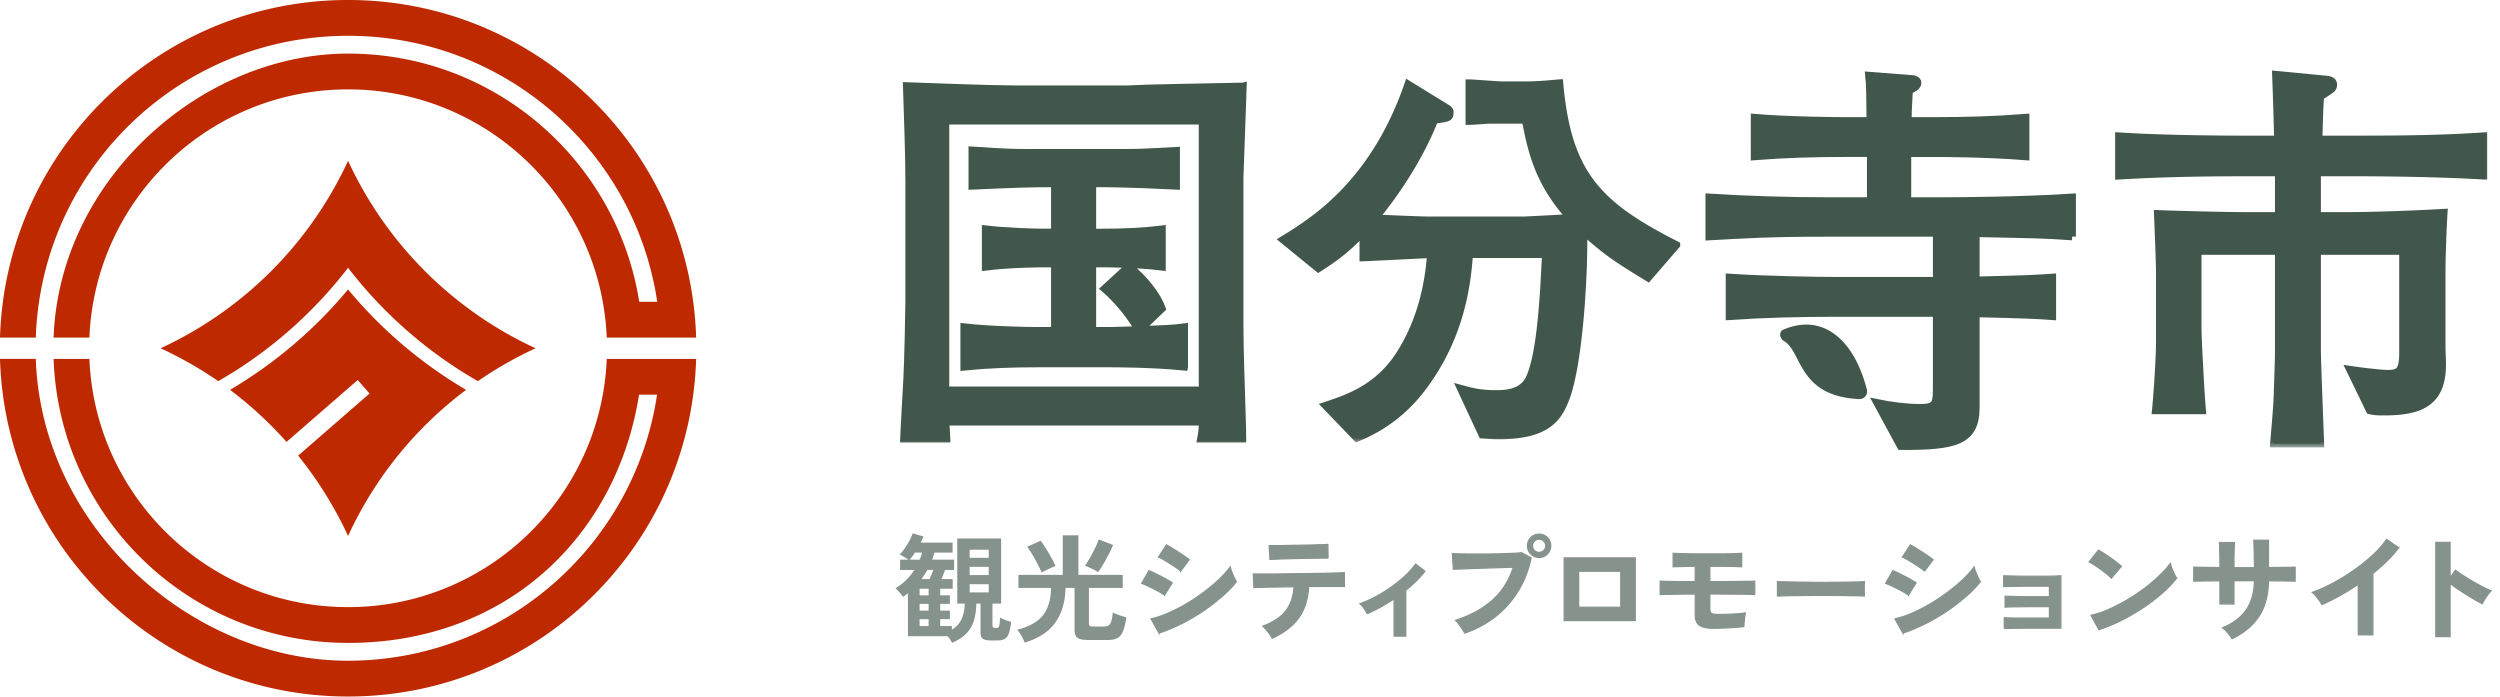 <svg width="201" height="56" fill="none" xmlns="http://www.w3.org/2000/svg"><path d="M12.911 28a30.823 30.823 0 0015.074-15.073A30.822 30.822 0 0043.058 28a31.011 31.011 0 00-4.636 2.644 35.31 35.31 0 01-10.437-9.115 35.31 35.31 0 01-10.438 9.115A31.006 31.006 0 0012.91 28zm5.585 3.344a36.346 36.346 0 009.489-8.073 36.05 36.05 0 009.488 8.073 30.75 30.75 0 00-9.488 11.745 31.106 31.106 0 00-4.014-6.456l5.74-4.993-.949-1.089-5.724 4.978a31.31 31.31 0 00-4.542-4.185zm9.489-28.466c12.615 0 23.053 9.286 24.857 21.389h-1.446C49.606 12.957 39.806 4.309 28 4.309c-11.807 0-23.24 10.142-23.691 22.835h2.878c.45-11.106 9.598-19.957 20.797-19.957 11.2 0 20.347 8.866 20.798 19.957h7.187C55.518 12.071 43.167 0 27.984 0 12.803 0 .451 12.071 0 27.144h2.878c.45-13.486 11.51-24.266 25.107-24.266zm20.797 25.978c-.45 11.106-9.597 19.957-20.797 19.957-11.2 0-20.347-8.85-20.798-19.957H4.309C4.76 41.549 15.182 51.69 27.984 51.69c12.803 0 21.607-8.649 23.396-19.958h1.447c-1.805 12.103-12.242 21.39-24.858 21.39S3.329 42.342 2.878 28.855H0C.451 43.913 12.802 56 27.985 56c15.182 0 27.533-12.071 27.984-27.144h-7.187z" fill="#BE2900"/><mask id="a" maskUnits="userSpaceOnUse" x="169.358" y="5" width="31" height="31" fill="#000"><path fill="#fff" d="M169.358 5h31v31h-31z"/><path d="M199.67 14.133c-4.327-.26-9.597-.26-9.988-.26h-3.383v3.481h2.342c2.278 0 5.596-.13 7.841-.26-.065.943-.163 3.61-.163 4.587v6.409l.033.91c.13 3.417-1.79 4.1-4.685 4.1-.488 0-.683 0-1.139-.098l-1.594-3.285c.651.097 2.407.325 3.026.325.943 0 1.236-.228 1.236-1.692v-8.166h-6.897v7.84c0 .944.163 4.946.26 7.646h-3.741c.162-1.887.26-3.025.293-3.969.032-1.073.097-2.765.097-3.48v-8.037h-6.506v5.986c0 1.009.097 2.636.162 3.84.033.65.098 1.854.195 2.992h-3.741c.195-1.952.326-4.717.326-5.433v-5.628c0-.748-.131-4.066-.163-4.75 1.659.065 5.433.163 7.125.163h2.602v-3.481h-2.993c-3.286 0-6.571.065-9.857.26v-3.188c3.383.228 8.361.26 9.857.26h2.928A456.287 456.287 0 00182.98 6l4.067.39c.26.033.553.098.553.423 0 .163-.065.293-.162.358 0 .033-.814.553-.879.586-.065.553-.13 2.96-.13 3.448h3.253c3.319 0 6.67-.032 9.988-.26v3.188z"/></mask><path d="M199.67 14.133c-4.327-.26-9.597-.26-9.988-.26h-3.383v3.481h2.342c2.278 0 5.596-.13 7.841-.26-.065.943-.163 3.61-.163 4.587v6.409l.033.91c.13 3.417-1.79 4.1-4.685 4.1-.488 0-.683 0-1.139-.098l-1.594-3.285c.651.097 2.407.325 3.026.325.943 0 1.236-.228 1.236-1.692v-8.166h-6.897v7.84c0 .944.163 4.946.26 7.646h-3.741c.162-1.887.26-3.025.293-3.969.032-1.073.097-2.765.097-3.48v-8.037h-6.506v5.986c0 1.009.097 2.636.162 3.84.033.65.098 1.854.195 2.992h-3.741c.195-1.952.326-4.717.326-5.433v-5.628c0-.748-.131-4.066-.163-4.75 1.659.065 5.433.163 7.125.163h2.602v-3.481h-2.993c-3.286 0-6.571.065-9.857.26v-3.188c3.383.228 8.361.26 9.857.26h2.928A456.287 456.287 0 00182.98 6l4.067.39c.26.033.553.098.553.423 0 .163-.065.293-.162.358 0 .033-.814.553-.879.586-.065.553-.13 2.96-.13 3.448h3.253c3.319 0 6.67-.032 9.988-.26v3.188z" fill="#42574B"/><path d="M199.67 14.133c-4.327-.26-9.597-.26-9.988-.26h-3.383v3.481h2.342c2.278 0 5.596-.13 7.841-.26-.065.943-.163 3.61-.163 4.587v6.409l.033.91c.13 3.417-1.79 4.1-4.685 4.1-.488 0-.683 0-1.139-.098l-1.594-3.285c.651.097 2.407.325 3.026.325.943 0 1.236-.228 1.236-1.692v-8.166h-6.897v7.84c0 .944.163 4.946.26 7.646h-3.741c.162-1.887.26-3.025.293-3.969.032-1.073.097-2.765.097-3.48v-8.037h-6.506v5.986c0 1.009.097 2.636.162 3.84.033.65.098 1.854.195 2.992h-3.741c.195-1.952.326-4.717.326-5.433v-5.628c0-.748-.131-4.066-.163-4.75 1.659.065 5.433.163 7.125.163h2.602v-3.481h-2.993c-3.286 0-6.571.065-9.857.26v-3.188c3.383.228 8.361.26 9.857.26h2.928A456.287 456.287 0 00182.98 6l4.067.39c.26.033.553.098.553.423 0 .163-.065.293-.162.358 0 .033-.814.553-.879.586-.065.553-.13 2.96-.13 3.448h3.253c3.319 0 6.67-.032 9.988-.26v3.188z" stroke="#42574B" stroke-width=".6" mask="url(#a)"/><mask id="b" maskUnits="userSpaceOnUse" x="136.421" y="5.073" width="31" height="32" fill="#000"><path fill="#fff" d="M136.421 5.073h31v32h-31z"/><path d="M166.604 19.021c-2.31-.162-2.863-.162-7.743-.26v3.774c4.196-.098 4.749-.13 6.148-.228v3.123c-1.366-.097-2.082-.13-6.148-.227v7.547c0 2.733-1.627 3.156-6.051 3.123l-1.887-3.48c1.106.227 2.375.39 3.481.39 1.301 0 1.301-.39 1.301-1.757V25.17h-8.133c-2.863 0-5.694.065-8.524.26v-3.123c2.863.195 7.32.26 8.524.26h8.133V18.73h-8.849c-4.555 0-6.539.13-9.435.292v-3.155c3.124.195 6.279.292 9.435.292h3.546V12.32h-2.082c-2.407 0-4.847.065-7.255.26V9.458c2.7.227 6.344.26 7.255.26h2.05c0-1.204-.033-3.123-.098-3.644l3.318.26c.196 0 .586.033.586.326 0 .293-.325.455-.683.618-.098 1.692-.098 1.887-.098 2.44h2.115c2.472 0 4.912-.065 7.352-.26v3.123c-3.221-.26-7.092-.26-7.352-.26h-2.147v3.838h3.35c.619 0 5.954-.032 9.891-.292v3.155z"/></mask><path d="M166.604 19.021c-2.31-.162-2.863-.162-7.743-.26v3.774c4.196-.098 4.749-.13 6.148-.228v3.123c-1.366-.097-2.082-.13-6.148-.227v7.547c0 2.733-1.627 3.156-6.051 3.123l-1.887-3.48c1.106.227 2.375.39 3.481.39 1.301 0 1.301-.39 1.301-1.757V25.17h-8.133c-2.863 0-5.694.065-8.524.26v-3.123c2.863.195 7.32.26 8.524.26h8.133V18.73h-8.849c-4.555 0-6.539.13-9.435.292v-3.155c3.124.195 6.279.292 9.435.292h3.546V12.32h-2.082c-2.407 0-4.847.065-7.255.26V9.458c2.7.227 6.344.26 7.255.26h2.05c0-1.204-.033-3.123-.098-3.644l3.318.26c.196 0 .586.033.586.326 0 .293-.325.455-.683.618-.098 1.692-.098 1.887-.098 2.44h2.115c2.472 0 4.912-.065 7.352-.26v3.123c-3.221-.26-7.092-.26-7.352-.26h-2.147v3.838h3.35c.619 0 5.954-.032 9.891-.292v3.155z" fill="#42574B"/><path d="M166.604 19.021c-2.31-.162-2.863-.162-7.743-.26v3.774c4.196-.098 4.749-.13 6.148-.228v3.123c-1.366-.097-2.082-.13-6.148-.227v7.547c0 2.733-1.627 3.156-6.051 3.123l-1.887-3.48c1.106.227 2.375.39 3.481.39 1.301 0 1.301-.39 1.301-1.757V25.17h-8.133c-2.863 0-5.694.065-8.524.26v-3.123c2.863.195 7.32.26 8.524.26h8.133V18.73h-8.849c-4.555 0-6.539.13-9.435.292v-3.155c3.124.195 6.279.292 9.435.292h3.546V12.32h-2.082c-2.407 0-4.847.065-7.255.26V9.458c2.7.227 6.344.26 7.255.26h2.05c0-1.204-.033-3.123-.098-3.644l3.318.26c.196 0 .586.033.586.326 0 .293-.325.455-.683.618-.098 1.692-.098 1.887-.098 2.44h2.115c2.472 0 4.912-.065 7.352-.26v3.123c-3.221-.26-7.092-.26-7.352-.26h-2.147v3.838h3.35c.619 0 5.954-.032 9.891-.292v3.155z" stroke="#42574B" stroke-width=".6" mask="url(#b)"/><path d="M149.951 31.36c-.998-3.928-3.448-6.057-6.535-4.708-.232.101-.147.504.073.627 1.578.884 1.103 4.431 5.994 4.657a.461.461 0 00.468-.577z" fill="#42574B" stroke="#42574B" stroke-width=".3"/><mask id="c" maskUnits="userSpaceOnUse" x="102.164" y="5.683" width="34" height="30" fill="#000"><path fill="#fff" d="M102.164 5.683h34v30h-34z"/><path d="M134.786 19.696l-2.277 2.635c-2.895-1.756-3.416-2.18-5.205-3.74.097 2.504-.26 10.572-1.464 13.566-.618 1.561-1.594 2.862-5.368 2.862-.423 0-.748-.032-1.301-.065l-1.725-3.708c.716.195 1.497.423 2.798.423.683 0 2.147 0 2.733-1.27.911-1.984 1.139-6.604 1.301-9.954h-6.148c-.163 2.017-.521 6.539-3.904 10.898a12.23 12.23 0 01-5.141 3.872l-2.505-2.603c1.855-.618 4.295-1.432 6.051-4.262 1.757-2.83 2.245-5.79 2.408-7.905-.748.032-4.49.227-5.433.26v-2.082c-1.464 1.594-2.7 2.375-3.611 2.96l-2.831-2.31c2.505-1.529 7.32-4.554 10.053-12.492l3.123 1.92c.228.13.228.26.228.324 0 .456-.098.456-1.236.619-.488 1.203-1.757 4.196-4.783 7.905.814.033 3.742.163 4.392.163h7.515c.196 0 3.189-.163 3.807-.195-2.668-2.928-3.156-5.596-3.611-7.873h-2.896c-.163 0-1.366.097-1.626.097V6.683c.292 0 2.342.163 2.57.163h1.952c1.073 0 1.919-.098 2.732-.163.651 7.32 3.058 9.793 9.402 13.013z"/></mask><path d="M134.786 19.696l-2.277 2.635c-2.895-1.756-3.416-2.18-5.205-3.74.097 2.504-.26 10.572-1.464 13.566-.618 1.561-1.594 2.862-5.368 2.862-.423 0-.748-.032-1.301-.065l-1.725-3.708c.716.195 1.497.423 2.798.423.683 0 2.147 0 2.733-1.27.911-1.984 1.139-6.604 1.301-9.954h-6.148c-.163 2.017-.521 6.539-3.904 10.898a12.23 12.23 0 01-5.141 3.872l-2.505-2.603c1.855-.618 4.295-1.432 6.051-4.262 1.757-2.83 2.245-5.79 2.408-7.905-.748.032-4.49.227-5.433.26v-2.082c-1.464 1.594-2.7 2.375-3.611 2.96l-2.831-2.31c2.505-1.529 7.32-4.554 10.053-12.492l3.123 1.92c.228.13.228.26.228.324 0 .456-.098.456-1.236.619-.488 1.203-1.757 4.196-4.783 7.905.814.033 3.742.163 4.392.163h7.515c.196 0 3.189-.163 3.807-.195-2.668-2.928-3.156-5.596-3.611-7.873h-2.896c-.163 0-1.366.097-1.626.097V6.683c.292 0 2.342.163 2.57.163h1.952c1.073 0 1.919-.098 2.732-.163.651 7.32 3.058 9.793 9.402 13.013z" fill="#42574B"/><path d="M134.786 19.696l-2.277 2.635c-2.895-1.756-3.416-2.18-5.205-3.74.097 2.504-.26 10.572-1.464 13.566-.618 1.561-1.594 2.862-5.368 2.862-.423 0-.748-.032-1.301-.065l-1.725-3.708c.716.195 1.497.423 2.798.423.683 0 2.147 0 2.733-1.27.911-1.984 1.139-6.604 1.301-9.954h-6.148c-.163 2.017-.521 6.539-3.904 10.898a12.23 12.23 0 01-5.141 3.872l-2.505-2.603c1.855-.618 4.295-1.432 6.051-4.262 1.757-2.83 2.245-5.79 2.408-7.905-.748.032-4.49.227-5.433.26v-2.082c-1.464 1.594-2.7 2.375-3.611 2.96l-2.831-2.31c2.505-1.529 7.32-4.554 10.053-12.492l3.123 1.92c.228.13.228.26.228.324 0 .456-.098.456-1.236.619-.488 1.203-1.757 4.196-4.783 7.905.814.033 3.742.163 4.392.163h7.515c.196 0 3.189-.163 3.807-.195-2.668-2.928-3.156-5.596-3.611-7.873h-2.896c-.163 0-1.366.097-1.626.097V6.683c.292 0 2.342.163 2.57.163h1.952c1.073 0 1.919-.098 2.732-.163.651 7.32 3.058 9.793 9.402 13.013z" stroke="#42574B" stroke-width=".6" mask="url(#c)"/><mask id="d" maskUnits="userSpaceOnUse" x="71.67" y="5.912" width="29" height="30" fill="#000"><path fill="#fff" d="M71.67 5.912h29v30h-29z"/><path d="M99.933 6.944c-.066 1.79-.163 4.653-.228 6.41-.033.552-.033 1.138-.033 1.398v11.322c0 1.04.033 2.602.065 3.546.033 1.334.163 4.912.163 5.66h-3.35c.097-.52.13-.683.13-1.366H76.02c0 .228.098 1.171.098 1.367H72.67c.032-.814.065-1.204.26-4.815.065-1.107.163-5.4.163-6.182v-9.792c0-2.115-.13-5.466-.195-7.58 1.854.065 6.897.26 8.849.26h8.784c.26 0 1.431-.065 1.691-.065 1.53-.033 2.245-.065 7.71-.163zm-3.254 24.433V9.71H76.021v21.667h20.658zm-1.464-1.887c-2.57-.26-5.758-.26-5.953-.26h-5.856c-1.952 0-3.937.064-5.889.26V26.3c2.017.228 4.978.293 5.889.293h1.399v-5.4h-.846s-2.635 0-4.717.26v-3.026c1.626.196 4.001.26 4.717.26h.846v-3.936c-1.985 0-3.058.033-6.637.195v-2.862c2.928.195 3.253.195 4.912.195h6.767c1.595 0 1.79 0 4.718-.163v2.83c-3.937-.195-5.336-.195-6.735-.195v3.937h.814c1.594 0 3.22-.065 4.782-.26v3.025c-2.05-.26-4.587-.26-4.782-.26h-.814v5.4h1.432c.358 0 1.952-.065 2.277-.065-.195-.358-1.171-1.984-2.733-3.318l1.952-1.79c1.204.944 2.278 2.31 2.668 3.384l-1.79 1.724c2.213-.097 2.57-.097 3.58-.228v3.189z"/></mask><path d="M99.933 6.944c-.066 1.79-.163 4.653-.228 6.41-.033.552-.033 1.138-.033 1.398v11.322c0 1.04.033 2.602.065 3.546.033 1.334.163 4.912.163 5.66h-3.35c.097-.52.13-.683.13-1.366H76.02c0 .228.098 1.171.098 1.367H72.67c.032-.814.065-1.204.26-4.815.065-1.107.163-5.4.163-6.182v-9.792c0-2.115-.13-5.466-.195-7.58 1.854.065 6.897.26 8.849.26h8.784c.26 0 1.431-.065 1.691-.065 1.53-.033 2.245-.065 7.71-.163zm-3.254 24.433V9.71H76.021v21.667h20.658zm-1.464-1.887c-2.57-.26-5.758-.26-5.953-.26h-5.856c-1.952 0-3.937.064-5.889.26V26.3c2.017.228 4.978.293 5.889.293h1.399v-5.4h-.846s-2.635 0-4.717.26v-3.026c1.626.196 4.001.26 4.717.26h.846v-3.936c-1.985 0-3.058.033-6.637.195v-2.862c2.928.195 3.253.195 4.912.195h6.767c1.595 0 1.79 0 4.718-.163v2.83c-3.937-.195-5.336-.195-6.735-.195v3.937h.814c1.594 0 3.22-.065 4.782-.26v3.025c-2.05-.26-4.587-.26-4.782-.26h-.814v5.4h1.432c.358 0 1.952-.065 2.277-.065-.195-.358-1.171-1.984-2.733-3.318l1.952-1.79c1.204.944 2.278 2.31 2.668 3.384l-1.79 1.724c2.213-.097 2.57-.097 3.58-.228v3.189z" fill="#42574B"/><path d="M99.933 6.944c-.066 1.79-.163 4.653-.228 6.41-.033.552-.033 1.138-.033 1.398v11.322c0 1.04.033 2.602.065 3.546.033 1.334.163 4.912.163 5.66h-3.35c.097-.52.13-.683.13-1.366H76.02c0 .228.098 1.171.098 1.367H72.67c.032-.814.065-1.204.26-4.815.065-1.107.163-5.4.163-6.182v-9.792c0-2.115-.13-5.466-.195-7.58 1.854.065 6.897.26 8.849.26h8.784c.26 0 1.431-.065 1.691-.065 1.53-.033 2.245-.065 7.71-.163zm-3.254 24.433V9.71H76.021v21.667h20.658zm-1.464-1.887c-2.57-.26-5.758-.26-5.953-.26h-5.856c-1.952 0-3.937.064-5.889.26V26.3c2.017.228 4.978.293 5.889.293h1.399v-5.4h-.846s-2.635 0-4.717.26v-3.026c1.626.196 4.001.26 4.717.26h.846v-3.936c-1.985 0-3.058.033-6.637.195v-2.862c2.928.195 3.253.195 4.912.195h6.767c1.595 0 1.79 0 4.718-.163v2.83c-3.937-.195-5.336-.195-6.735-.195v3.937h.814c1.594 0 3.22-.065 4.782-.26v3.025c-2.05-.26-4.587-.26-4.782-.26h-.814v5.4h1.432c.358 0 1.952-.065 2.277-.065-.195-.358-1.171-1.984-2.733-3.318l1.952-1.79c1.204.944 2.278 2.31 2.668 3.384l-1.79 1.724c2.213-.097 2.57-.097 3.58-.228v3.189z" stroke="#42574B" stroke-width=".6" mask="url(#d)"/><path d="M195.84 51.182v-7.578h1.147v2.849l.423-.602c.15.107.348.241.592.404.251.157.517.32.799.49.282.162.555.313.818.45.264.138.486.242.668.31-.075.07-.163.17-.263.302a4.431 4.431 0 00-.264.394 6.476 6.476 0 00-.197.339 48.973 48.973 0 01-.564-.31 39.872 39.872 0 01-1.42-.893 24.763 24.763 0 01-.592-.424v4.269h-1.147zm-6.235-.142v-4.07c-.477.326-.965.63-1.467.912-.495.276-.981.517-1.457.724a3.238 3.238 0 00-.207-.33 5.367 5.367 0 00-.282-.366 1.497 1.497 0 00-.282-.282 12.341 12.341 0 001.692-.761 16.007 16.007 0 001.683-1.044 13.926 13.926 0 001.495-1.203c.451-.42.818-.837 1.1-1.25l.978.667a9.69 9.69 0 01-.94 1.062c-.351.345-.731.68-1.138 1.006v4.936h-1.175zm-10.144.311a4.348 4.348 0 00-.338-.46 2.197 2.197 0 00-.432-.414c.858-.357 1.494-.837 1.908-1.438.42-.608.639-1.392.658-2.35h-1.645v1.87h-1.128v-1.861c-.307 0-.605.003-.893.009-.283 0-.533.003-.753.01-.213 0-.366.002-.46.009v-1.129c.069 0 .207.004.413.01l.762.019c.301 0 .611.003.931.01 0-.29-.003-.568-.01-.838 0-.27-.003-.507-.009-.714a5.177 5.177 0 00-.028-.46h1.212a68.083 68.083 0 00-.037 1.194v.826h1.645c0-.219-.003-.47-.009-.752l-.019-.818a39.85 39.85 0 00-.019-.639h1.175v2.2c.308-.006.602-.01.884-.01.288-.006.542-.009.762-.009.225-.006.391-.012.498-.019v1.129a8.02 8.02 0 00-.489-.01 27.83 27.83 0 00-.761-.01 51.315 51.315 0 00-.894-.009c-.018 1.154-.272 2.103-.761 2.85-.489.739-1.21 1.34-2.163 1.804zm-10.708-.724l-.64-1.157a7.3 7.3 0 001.401-.46c.495-.22.99-.474 1.486-.762a16.23 16.23 0 001.41-.94c.445-.339.846-.68 1.203-1.025a7.17 7.17 0 00.884-.987c.025.106.066.238.122.395.063.156.129.31.198.46.069.144.128.257.178.339a8.871 8.871 0 01-1.156 1.203c-.458.401-.965.79-1.523 1.166a17.2 17.2 0 01-1.749 1.015c-.608.307-1.213.558-1.814.753zm1.006-4.147a3.27 3.27 0 00-.348-.31 9.55 9.55 0 00-.489-.376 7.936 7.936 0 00-.517-.357 3.182 3.182 0 00-.442-.254l.752-.95a10.64 10.64 0 01.959.611c.182.126.351.251.508.377.156.119.282.225.376.32l-.799.94zm-8.615 4.053v-.865c.126.006.339.012.64.019.307.006.67.009 1.09.009h1.899v-.921h-1.457c-.319 0-.627.003-.921.009a23.447 23.447 0 00-1.185.028v-.874c.132.006.345.012.64.019l1.071.018h1.852v-.846h-1.56c-.32 0-.627.003-.922.01-.288 0-.539.003-.752.009-.213.006-.36.013-.442.019v-.875c.132.007.345.013.64.02l1.072.018h1.353c.383 0 .712-.003.988-.01.275-.012.457-.021.545-.028v4.212h-2.426c-.326 0-.636.004-.931.01-.294 0-.548.003-.761.01-.207 0-.351.002-.433.009zm-8.151.367l-.639-1.147a7.76 7.76 0 001.41-.47c.495-.22.987-.473 1.476-.762.489-.294.956-.608 1.401-.94a14.53 14.53 0 001.203-1.015c.358-.345.649-.674.875-.987.025.106.065.238.122.394.063.157.128.31.197.461.069.144.129.257.179.339a8.956 8.956 0 01-1.166 1.194c-.457.4-.962.79-1.514 1.165-.551.37-1.131.709-1.739 1.016-.602.3-1.203.551-1.805.752zm1.749-4.983a3.234 3.234 0 00-.358-.273 9.513 9.513 0 00-.498-.329 8.585 8.585 0 00-.526-.32 3.538 3.538 0 00-.405-.206l.64-.978a12.405 12.405 0 01.968.592c.182.113.348.223.498.33.157.106.276.194.358.263l-.677.921zm-1.307 1.937c-.119-.1-.292-.21-.517-.33a10.85 10.85 0 00-.705-.357 4.907 4.907 0 00-.611-.263l.582-1.015c.182.069.392.163.63.282.245.119.48.241.706.367.225.125.404.231.535.32l-.62.996zm-10.533.074c.005-.088.008-.207.008-.357v-.451c0-.151-.003-.27-.008-.358.108.007.299.013.574.019a652.835 652.835 0 002.236.038h1.319a113.467 113.467 0 002.262-.029c.286-.006.489-.015.609-.028-.006.082-.012.198-.018.348v.46c.006.151.009.267.009.349a32.16 32.16 0 00-.634-.02l-.968-.018a68.42 68.42 0 00-1.174-.01h-1.251c-.423 0-.825.004-1.208.01s-.728.013-1.037.019c-.302.006-.542.016-.719.028zm-5.129 2.586c-.514 0-.89-.079-1.128-.235-.232-.163-.348-.436-.348-.818v-1.702c-.395 0-.79.003-1.185.01l-1.025.018c-.294 0-.498.007-.611.02v-1.082c.138.006.348.012.63.019l.987.019h1.204V45.53c-.263 0-.517.003-.762.01l-.639.018a5.13 5.13 0 00-.376.01v-1.082c.1.007.254.013.461.02l.733.018c.282.006.577.01.884.01h2.012c.344-.007.639-.013.883-.02.251-.012.43-.021.536-.028v1.081a17.401 17.401 0 00-.902-.028c-.439-.006-.975-.01-1.608-.01h-.047v1.233h1.166c.395-.007.758-.01 1.09-.01.339-.006.627-.01.865-.01.239-.006.402-.012.489-.018v1.081a13.62 13.62 0 00-.761-.028 74.7 74.7 0 00-1.269-.01 123.2 123.2 0 00-1.58-.009v1.213c0 .163.041.276.122.338.088.063.248.094.48.094.232 0 .492-.003.78-.009.295-.013.574-.028.837-.047a7.67 7.67 0 00.639-.066 3.179 3.179 0 00-.056.32 7.906 7.906 0 00-.066.77c-.132.02-.298.038-.498.057-.201.013-.42.028-.658.047a26.491 26.491 0 01-1.279.038zm-12.014-.62v-5.04h5.716v5.04h-5.716zm1.166-1.072h3.384v-2.896h-3.384v2.896zM117.76 50.9a2.432 2.432 0 00-.188-.32 4.9 4.9 0 00-.272-.395 1.732 1.732 0 00-.273-.31c1.197-.389 2.184-.928 2.962-1.617.777-.696 1.338-1.58 1.682-2.652-.294.007-.629.016-1.006.029l-1.147.037-1.137.038c-.357.012-.671.025-.94.038-.27.006-.467.012-.593.018l-.075-1.26c.182.013.42.022.715.029.301.006.63.01.987.01h1.109l1.1-.02c.358-.012.68-.025.969-.037.288-.013.517-.029.686-.047l.762.404a8.201 8.201 0 01-1.053 2.698 7.774 7.774 0 01-1.824 2.04 8.291 8.291 0 01-2.464 1.317zm5.989-6.083a.928.928 0 01-.94-.94c0-.257.091-.477.273-.658a.927.927 0 01.667-.273.89.89 0 01.658.273.896.896 0 01.273.658c0 .256-.091.48-.273.667a.895.895 0 01-.658.273zm0-.404a.5.5 0 00.367-.151.527.527 0 00.16-.385.487.487 0 00-.16-.367.485.485 0 00-.367-.16.524.524 0 00-.385.16.5.5 0 00-.151.367c0 .15.051.279.151.385.106.1.235.15.385.15zm-11.663 6.731v-3c-.721.483-1.441.881-2.162 1.194a4.408 4.408 0 00-.264-.432 1.469 1.469 0 00-.319-.367 8.872 8.872 0 001.269-.564 11.24 11.24 0 001.25-.78c.408-.288.781-.59 1.119-.903.339-.32.618-.633.837-.94l.752.574a8.944 8.944 0 01-.705.79c-.263.256-.542.504-.837.742v3.686h-.94zm-9.802.169a2.245 2.245 0 00-.197-.329 4.012 4.012 0 00-.282-.357 2.32 2.32 0 00-.273-.282c.853-.32 1.47-.73 1.852-1.232.389-.507.608-1.153.658-1.937l-1.429.02c-.451.006-.836.015-1.156.028-.32.006-.533.012-.639.018l-.057-1.1c.075.007.254.01.536.01h1.044l1.344-.02c.489-.005.975-.012 1.457-.018.483-.006.931-.012 1.345-.019.42-.012.771-.022 1.053-.028.288-.012.47-.022.545-.028l.01 1.11h-1.392c-.357 0-.746.002-1.166.009h-.319c-.057 1.021-.326 1.864-.809 2.529-.476.658-1.185 1.2-2.125 1.626zm-.178-6.337l-.066-1.109h.47c.238 0 .523-.003.856-.01a648.945 648.945 0 012.087-.037c.332-.013.614-.022.846-.028a9.67 9.67 0 00.461-.019l.018 1.1a5.706 5.706 0 00-.479 0c-.232 0-.511.003-.837.01l-1.015.018c-.351.006-.69.016-1.016.028-.326.007-.608.016-.846.029-.232.006-.392.012-.479.019zM93.182 50.9l-.64-1.147c.452-.1.922-.257 1.41-.47.496-.22.988-.473 1.477-.762.489-.294.956-.608 1.4-.94.446-.338.847-.677 1.204-1.015.358-.345.649-.674.875-.987.025.106.065.238.122.394.063.157.128.31.197.461.07.144.129.257.179.339a8.991 8.991 0 01-1.166 1.194c-.457.4-.962.79-1.514 1.165-.551.37-1.13.709-1.739 1.016-.602.3-1.203.551-1.805.752zm1.749-4.983a3.196 3.196 0 00-.358-.273 9.788 9.788 0 00-.498-.329 8.414 8.414 0 00-.526-.32 3.57 3.57 0 00-.405-.206l.64-.978a12.419 12.419 0 01.968.592c.182.113.348.223.498.33.157.106.276.194.358.263l-.677.921zm-1.307 1.937c-.12-.1-.292-.21-.517-.33-.226-.125-.46-.244-.705-.357a4.832 4.832 0 00-.612-.263l.583-1.015c.182.069.392.163.63.282.245.119.48.241.706.367.225.125.404.231.535.32l-.62.996z" fill="#86938C" stroke="#86938C" stroke-width=".1"/><path d="M82.38 51.67a2.894 2.894 0 00-.254-.544 2.606 2.606 0 00-.348-.49c.664-.175 1.19-.407 1.58-.695.394-.288.68-.652.855-1.09.182-.44.279-.966.291-1.58h-2.623v-1.053h3.564V43.04h1.26v3.178h3.563v1.053H87.55v2.84c0 .093.022.162.066.206.05.038.144.056.282.056h.856c.25 0 .423-.081.517-.244.094-.163.16-.458.197-.884.082.044.188.091.32.141.132.05.267.097.404.141.145.044.267.079.367.104-.069.489-.16.865-.273 1.128-.106.263-.257.445-.45.545-.189.1-.44.15-.753.15h-1.636c-.382 0-.655-.059-.818-.178-.157-.12-.235-.317-.235-.592V47.27h-.724c-.025 1.103-.294 2.024-.808 2.764-.514.74-1.342 1.285-2.483 1.636zm5.913-5.668a5.207 5.207 0 00-.517-.283c-.2-.1-.382-.178-.545-.235.119-.163.247-.366.385-.61.144-.251.282-.512.414-.781.132-.27.235-.51.31-.724l1.157.451a9.712 9.712 0 01-.358.752 19.28 19.28 0 01-.441.8c-.15.257-.286.467-.405.63zm-4.55.028a5.773 5.773 0 00-.31-.658 15.643 15.643 0 00-.424-.771 5.958 5.958 0 00-.423-.64l1.082-.489c.119.15.253.348.404.593.156.244.304.495.442.752.144.257.26.486.348.686a7.56 7.56 0 00-.574.254c-.22.1-.401.191-.545.273zm-7.202 5.65a2.3 2.3 0 00-.357-.527h-3.187v-3.46c-.063.05-.129.1-.198.151-.063.05-.128.1-.197.15a2.322 2.322 0 00-.282-.366 4.577 4.577 0 00-.32-.339c.3-.175.58-.388.837-.639.257-.25.482-.526.677-.827h-1.147v-.828h.667a6.476 6.476 0 00-.338-.216 2.253 2.253 0 00-.367-.188c.138-.138.276-.307.414-.508.138-.2.263-.407.376-.62.113-.213.2-.408.263-.583l.865.254a4.05 4.05 0 01-.103.244l-.123.245h2.567v.808h-1.457a3.981 3.981 0 01-.188.564h1.767v.828h-.724a14.213 14.213 0 01-.291.733h.902v.78h-1.005v.527h.78v.686h-.78v.545h.78v.687h-.78v.554h.94v.292c.357-.22.614-.498.77-.837.163-.345.251-.764.264-1.26h-.602v-5.236h3.526v5.236h-.696v1.758c0 .107.047.17.141.189a.35.35 0 00.085.018h.103c.107 0 .176-.053.207-.16.031-.106.056-.332.075-.677.107.057.248.12.423.188.176.07.332.12.47.151-.05.439-.119.765-.207.978-.087.213-.203.35-.347.413-.145.07-.33.104-.555.104h-.517c-.314 0-.533-.047-.658-.141-.12-.094-.179-.248-.179-.46v-2.36h-.338c-.013.57-.088 1.055-.226 1.457a2.434 2.434 0 01-.64 1.006c-.281.275-.645.504-1.09.686zm1.42-4.052h1.532v-.658h-1.532v.658zm0-1.392h1.532v-.658h-1.532v.658zm0-1.391h1.532v-.649h-1.532v.649zm-3.874 1.711h.649l.16-.376a6.7 6.7 0 00.15-.357h-.489a6.542 6.542 0 01-.47.733zm-.15 3.78h.724v-.555h-.724v.554zm0-1.242h.724v-.545h-.724v.545zm-.79-4.099h.8a5.17 5.17 0 00.187-.564h-.573a4.723 4.723 0 01-.414.564zm.79 2.868h.724v-.527h-.724v.527z" fill="#86938C"/></svg>